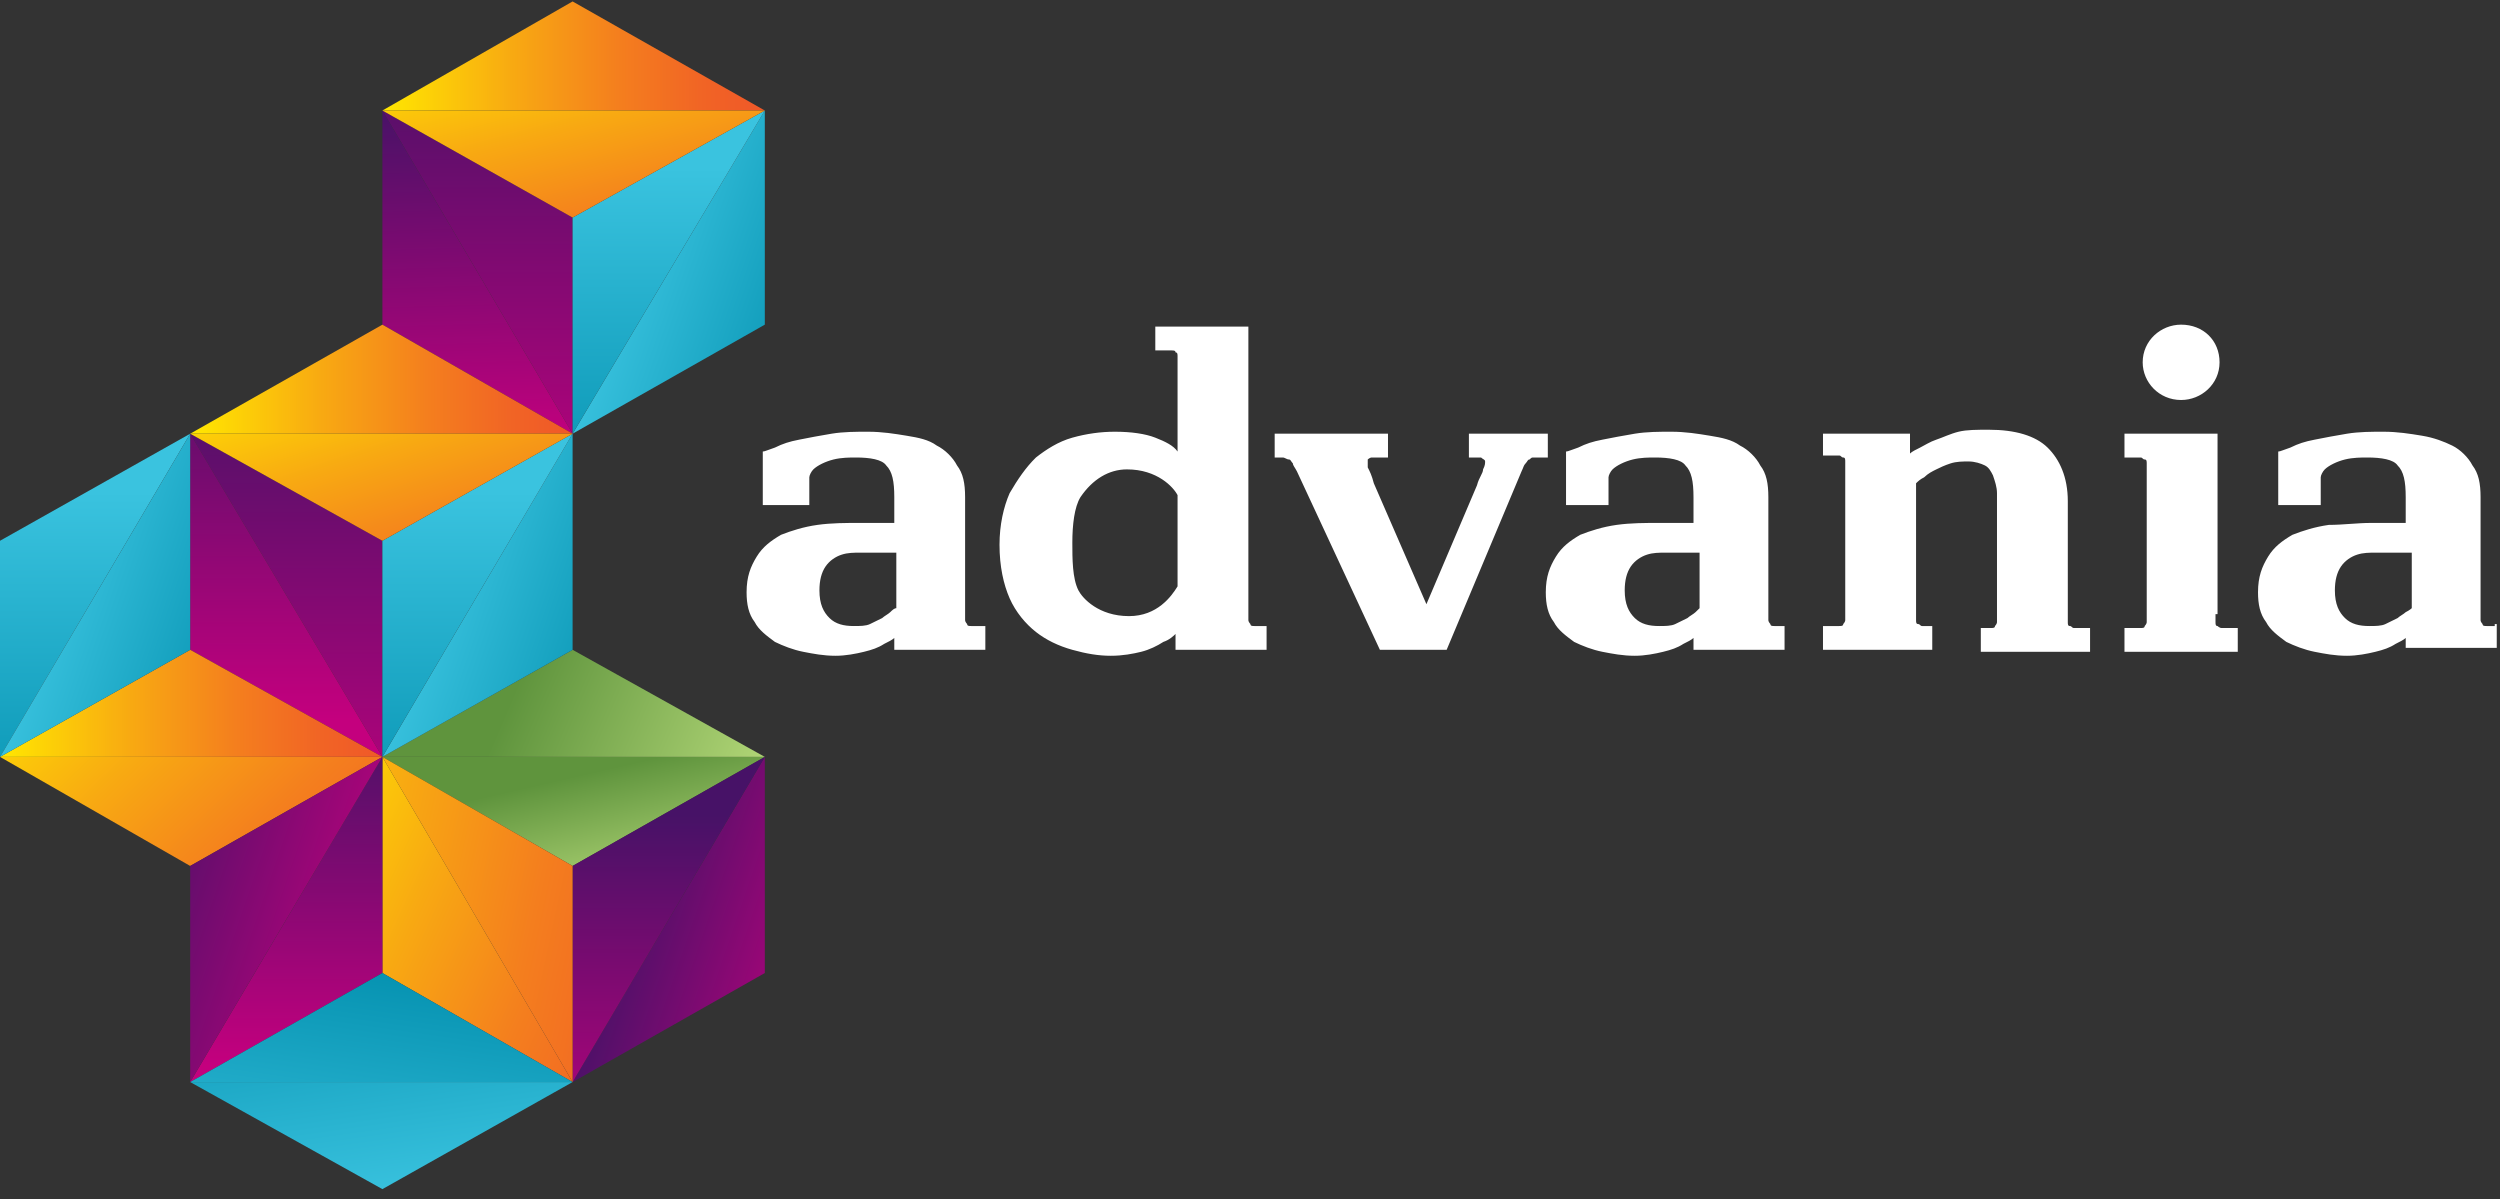 <svg width="123" height="59" viewBox="0 0 123 59" fill="none" xmlns="http://www.w3.org/2000/svg">
<rect x="0" y="0" width="123" height="59" fill="#333333" stroke="none"/>
<path fill-rule="evenodd" clip-rule="evenodd" d="M71.175 31.971H67.891L63.809 23.192C63.709 22.996 63.61 22.899 63.61 22.801C63.51 22.704 63.51 22.606 63.411 22.606C63.311 22.606 63.212 22.509 63.112 22.509H62.714V21.338H68.289V22.509H67.99H67.492C67.393 22.509 67.293 22.606 67.293 22.606V22.996C67.393 23.192 67.492 23.387 67.592 23.777L70.18 29.727L72.669 23.874C72.768 23.484 72.967 23.289 72.967 23.094C73.067 22.899 73.067 22.801 73.067 22.704C73.067 22.606 72.967 22.606 72.868 22.509H72.37H72.27V21.338H76.153V22.509H75.755H75.456C75.356 22.509 75.356 22.509 75.257 22.606C75.157 22.606 75.157 22.704 75.058 22.801C74.958 22.899 74.958 22.996 74.859 23.192L71.175 31.971ZM89.691 21.338H93.972V22.314C94.071 22.216 94.27 22.118 94.469 22.021C94.668 21.923 94.967 21.728 95.266 21.631C95.564 21.533 95.963 21.338 96.361 21.241C96.759 21.143 97.257 21.143 97.854 21.143C99.148 21.143 100.144 21.436 100.741 22.021C101.338 22.606 101.736 23.484 101.736 24.655V30.215V30.605C101.736 30.703 101.736 30.801 101.836 30.801C101.935 30.801 101.935 30.898 102.035 30.898H102.433H102.831V32.069H97.456V30.898H97.555H97.954C98.053 30.898 98.153 30.898 98.153 30.801C98.153 30.801 98.252 30.703 98.252 30.605V30.215V25.435V24.265C98.252 23.972 98.153 23.679 98.053 23.387C97.954 23.192 97.854 22.996 97.655 22.899C97.456 22.801 97.157 22.704 96.859 22.704C96.56 22.704 96.261 22.704 95.963 22.801C95.664 22.899 95.465 22.996 95.266 23.094C95.067 23.192 94.868 23.289 94.668 23.484C94.469 23.582 94.37 23.679 94.27 23.777V30.118V30.508C94.27 30.605 94.27 30.703 94.37 30.703C94.469 30.703 94.469 30.801 94.569 30.801H94.967H95.067V31.971H89.691V30.801H90.089H90.487C90.587 30.801 90.687 30.801 90.687 30.703C90.687 30.703 90.786 30.605 90.786 30.508V30.118V23.094V22.704C90.786 22.606 90.786 22.509 90.687 22.509C90.587 22.509 90.587 22.411 90.487 22.411H90.089H89.691V21.338ZM109.003 30.215V30.605C109.003 30.703 109.003 30.801 109.103 30.801C109.103 30.801 109.202 30.898 109.302 30.898H109.7H110.098V32.069H104.524V30.898H104.922H105.32C105.419 30.898 105.519 30.898 105.519 30.801C105.519 30.801 105.619 30.703 105.619 30.605V30.215V23.192V22.801C105.619 22.704 105.619 22.606 105.519 22.606C105.419 22.606 105.419 22.509 105.32 22.509H104.922H104.524V21.338H109.103V30.215H109.003ZM48.18 30.801H47.782C47.682 30.801 47.583 30.801 47.583 30.703C47.583 30.703 47.483 30.605 47.483 30.508V30.118V24.46C47.483 23.777 47.384 23.289 47.085 22.899C46.886 22.509 46.488 22.118 46.09 21.923C45.692 21.631 45.194 21.533 44.597 21.436C43.999 21.338 43.402 21.241 42.705 21.241C42.108 21.241 41.511 21.241 40.913 21.338C40.316 21.436 39.818 21.533 39.321 21.631C38.823 21.728 38.524 21.826 38.126 22.021C37.827 22.118 37.628 22.216 37.529 22.216V24.85H39.818V23.972V23.484C39.818 23.387 39.918 23.192 40.017 23.094C40.217 22.899 40.615 22.704 41.013 22.606C41.411 22.509 41.809 22.509 42.108 22.509C42.805 22.509 43.402 22.606 43.601 22.899C43.9 23.192 43.999 23.679 43.999 24.46V25.728H42.307C41.61 25.728 40.913 25.728 40.217 25.825C39.52 25.923 38.922 26.118 38.425 26.313C37.927 26.606 37.529 26.898 37.23 27.386C36.931 27.874 36.732 28.362 36.732 29.142C36.732 29.727 36.832 30.215 37.131 30.605C37.33 30.996 37.728 31.288 38.126 31.581C38.524 31.776 39.022 31.971 39.52 32.069C40.017 32.166 40.515 32.264 41.112 32.264C41.61 32.264 42.108 32.166 42.506 32.069C42.904 31.971 43.203 31.874 43.502 31.679C43.701 31.581 43.9 31.483 43.999 31.386V31.971H44.398H48.479V30.801H48.18ZM43.8 30.118C43.701 30.215 43.502 30.313 43.402 30.41C43.203 30.508 43.004 30.605 42.805 30.703C42.606 30.801 42.307 30.801 42.008 30.801C41.511 30.801 41.112 30.703 40.814 30.41C40.515 30.118 40.316 29.727 40.316 29.045C40.316 28.557 40.416 28.167 40.615 27.874C40.814 27.581 41.112 27.386 41.411 27.289C41.71 27.191 42.008 27.191 42.307 27.191H44.099V29.923C43.999 29.923 43.9 30.02 43.8 30.118ZM87.7 30.801H87.302C87.203 30.801 87.103 30.801 87.103 30.703C87.103 30.703 87.003 30.605 87.003 30.508V30.118V24.46C87.003 23.777 86.904 23.289 86.605 22.899C86.406 22.509 86.008 22.118 85.61 21.923C85.212 21.631 84.714 21.533 84.117 21.436C83.519 21.338 82.922 21.241 82.225 21.241C81.628 21.241 81.031 21.241 80.433 21.338C79.836 21.436 79.338 21.533 78.841 21.631C78.343 21.728 78.044 21.826 77.646 22.021C77.347 22.118 77.148 22.216 77.049 22.216V24.85H79.139V23.972V23.484C79.139 23.387 79.239 23.192 79.338 23.094C79.537 22.899 79.936 22.704 80.334 22.606C80.732 22.509 81.13 22.509 81.429 22.509C82.126 22.509 82.723 22.606 82.922 22.899C83.221 23.192 83.32 23.679 83.32 24.46V25.728H81.628C80.931 25.728 80.234 25.728 79.537 25.825C78.841 25.923 78.243 26.118 77.746 26.313C77.248 26.606 76.85 26.898 76.551 27.386C76.252 27.874 76.053 28.362 76.053 29.142C76.053 29.727 76.153 30.215 76.451 30.605C76.651 30.996 77.049 31.288 77.447 31.581C77.845 31.776 78.343 31.971 78.841 32.069C79.338 32.166 79.836 32.264 80.433 32.264C80.931 32.264 81.429 32.166 81.827 32.069C82.225 31.971 82.524 31.874 82.822 31.679C83.022 31.581 83.221 31.483 83.32 31.386V31.971H83.718H87.8V30.801H87.7ZM83.42 30.118C83.32 30.215 83.121 30.313 83.022 30.41C82.822 30.508 82.623 30.605 82.424 30.703C82.225 30.801 81.927 30.801 81.628 30.801C81.13 30.801 80.732 30.703 80.433 30.41C80.135 30.118 79.936 29.727 79.936 29.045C79.936 28.557 80.035 28.167 80.234 27.874C80.433 27.581 80.732 27.386 81.031 27.289C81.329 27.191 81.628 27.191 81.927 27.191H83.619V29.923C83.619 29.923 83.519 30.02 83.42 30.118ZM122.741 30.801H122.342C122.243 30.801 122.143 30.801 122.143 30.703C122.143 30.703 122.044 30.605 122.044 30.508V30.118V24.46C122.044 23.777 121.944 23.289 121.646 22.899C121.446 22.509 121.048 22.118 120.65 21.923C120.252 21.728 119.754 21.533 119.157 21.436C118.56 21.338 117.962 21.241 117.266 21.241C116.668 21.241 116.071 21.241 115.474 21.338C114.876 21.436 114.379 21.533 113.881 21.631C113.383 21.728 113.085 21.826 112.686 22.021C112.388 22.118 112.189 22.216 112.089 22.216V24.85H114.18V23.972V23.484C114.18 23.387 114.279 23.192 114.379 23.094C114.578 22.899 114.976 22.704 115.374 22.606C115.772 22.509 116.171 22.509 116.469 22.509C117.166 22.509 117.763 22.606 117.962 22.899C118.261 23.192 118.361 23.679 118.361 24.46V25.728H116.668C115.971 25.728 115.275 25.825 114.578 25.825C113.881 25.923 113.284 26.118 112.786 26.313C112.288 26.606 111.89 26.898 111.591 27.386C111.293 27.874 111.094 28.362 111.094 29.142C111.094 29.727 111.193 30.215 111.492 30.605C111.691 30.996 112.089 31.288 112.487 31.581C112.885 31.776 113.383 31.971 113.881 32.069C114.379 32.166 114.876 32.264 115.474 32.264C115.971 32.264 116.469 32.166 116.867 32.069C117.266 31.971 117.564 31.874 117.863 31.679C118.062 31.581 118.261 31.483 118.361 31.386V31.874H118.759H122.84V30.703H122.741V30.801ZM118.361 30.118C118.261 30.215 118.062 30.313 117.962 30.41C117.763 30.508 117.564 30.605 117.365 30.703C117.166 30.801 116.867 30.801 116.569 30.801C116.071 30.801 115.673 30.703 115.374 30.41C115.076 30.118 114.876 29.727 114.876 29.045C114.876 28.557 114.976 28.167 115.175 27.874C115.374 27.581 115.673 27.386 115.971 27.289C116.27 27.191 116.569 27.191 116.867 27.191H118.659V29.923C118.659 29.923 118.56 30.02 118.361 30.118ZM62.117 30.801H61.719C61.619 30.801 61.52 30.801 61.52 30.703C61.52 30.703 61.42 30.605 61.42 30.508V30.118V16.07H56.841V17.241H57.239H57.637C57.737 17.241 57.836 17.241 57.836 17.338C57.936 17.338 57.936 17.436 57.936 17.534V17.924V22.216C57.737 21.923 57.339 21.728 56.841 21.533C56.343 21.338 55.646 21.241 54.85 21.241C54.153 21.241 53.456 21.338 52.759 21.533C52.063 21.728 51.465 22.119 50.968 22.509C50.47 22.996 50.072 23.582 49.673 24.265C49.375 24.948 49.176 25.825 49.176 26.801C49.176 27.874 49.375 28.752 49.673 29.435C49.972 30.118 50.47 30.703 50.968 31.093C51.465 31.483 52.063 31.776 52.759 31.971C53.456 32.166 54.053 32.264 54.651 32.264C55.248 32.264 55.746 32.166 56.144 32.069C56.542 31.971 56.94 31.776 57.239 31.581C57.538 31.483 57.737 31.288 57.836 31.191V31.971H58.234H62.316V30.801H62.117ZM55.447 23.094C56.94 23.094 57.737 23.972 57.936 24.362V28.849C57.637 29.337 56.94 30.313 55.547 30.313C54.053 30.313 53.257 29.435 53.058 29.045C52.759 28.459 52.759 27.484 52.759 26.703C52.759 25.825 52.859 24.948 53.158 24.46C53.755 23.582 54.551 23.094 55.447 23.094ZM107.311 15.973C106.315 15.973 105.42 16.753 105.42 17.826C105.42 18.802 106.216 19.68 107.311 19.68C108.306 19.68 109.202 18.899 109.202 17.826C109.202 16.753 108.406 15.973 107.311 15.973Z" fill="white"/>
<path fill-rule="evenodd" clip-rule="evenodd" d="M28.172 21.338V10.704L18.814 5.437L28.172 21.338Z" fill="url(#paint0_linear_5897_10633)"/>
<path fill-rule="evenodd" clip-rule="evenodd" d="M18.814 5.437L28.172 0.071L37.629 5.437H18.814Z" fill="url(#paint1_linear_5897_10633)"/>
<path fill-rule="evenodd" clip-rule="evenodd" d="M37.629 5.437V15.972L28.172 21.338L37.629 5.437Z" fill="url(#paint2_linear_5897_10633)"/>
<path fill-rule="evenodd" clip-rule="evenodd" d="M18.814 5.437V15.972L28.172 21.338L18.814 5.437Z" fill="url(#paint3_linear_5897_10633)"/>
<path fill-rule="evenodd" clip-rule="evenodd" d="M28.172 21.338V10.704L37.629 5.437L28.172 21.338Z" fill="url(#paint4_linear_5897_10633)"/>
<path fill-rule="evenodd" clip-rule="evenodd" d="M37.629 5.437L28.172 10.704L18.814 5.437H37.629Z" fill="url(#paint5_linear_5897_10633)"/>
<path fill-rule="evenodd" clip-rule="evenodd" d="M37.629 37.239L28.172 42.605L18.814 37.239H37.629Z" fill="url(#paint6_linear_5897_10633)"/>
<path fill-rule="evenodd" clip-rule="evenodd" d="M37.629 37.239V47.872L28.172 53.238L37.629 37.239Z" fill="url(#paint7_linear_5897_10633)"/>
<path fill-rule="evenodd" clip-rule="evenodd" d="M28.172 53.238V42.605L37.629 37.239L28.172 53.238Z" fill="url(#paint8_linear_5897_10633)"/>
<path fill-rule="evenodd" clip-rule="evenodd" d="M18.814 37.239V47.872L28.172 53.238L18.814 37.239Z" fill="url(#paint9_linear_5897_10633)"/>
<path fill-rule="evenodd" clip-rule="evenodd" d="M28.172 53.238V42.605L18.814 37.239L28.172 53.238Z" fill="url(#paint10_linear_5897_10633)"/>
<path fill-rule="evenodd" clip-rule="evenodd" d="M18.814 37.239L28.172 31.971L37.629 37.239H18.814Z" fill="url(#paint11_linear_5897_10633)"/>
<path fill-rule="evenodd" clip-rule="evenodd" d="M9.357 21.338L18.814 15.973L28.172 21.338H9.357Z" fill="url(#paint12_linear_5897_10633)"/>
<path fill-rule="evenodd" clip-rule="evenodd" d="M28.172 21.338V31.971L18.814 37.239L28.172 21.338Z" fill="url(#paint13_linear_5897_10633)"/>
<path fill-rule="evenodd" clip-rule="evenodd" d="M18.814 37.239V26.606L9.357 21.338L18.814 37.239Z" fill="url(#paint14_linear_5897_10633)"/>
<path fill-rule="evenodd" clip-rule="evenodd" d="M9.357 21.338V31.971L18.814 37.239L9.357 21.338Z" fill="url(#paint15_linear_5897_10633)"/>
<path fill-rule="evenodd" clip-rule="evenodd" d="M18.814 37.239V26.606L28.172 21.338L18.814 37.239Z" fill="url(#paint16_linear_5897_10633)"/>
<path fill-rule="evenodd" clip-rule="evenodd" d="M28.172 21.338L18.814 26.606L9.357 21.338H28.172Z" fill="url(#paint17_linear_5897_10633)"/>
<path fill-rule="evenodd" clip-rule="evenodd" d="M18.814 37.239L9.357 42.605L0 37.239H18.814Z" fill="url(#paint18_linear_5897_10633)"/>
<path fill-rule="evenodd" clip-rule="evenodd" d="M0 37.239V26.606L9.357 21.338L0 37.239Z" fill="url(#paint19_linear_5897_10633)"/>
<path fill-rule="evenodd" clip-rule="evenodd" d="M0 37.239L9.357 31.971L18.814 37.239H0Z" fill="url(#paint20_linear_5897_10633)"/>
<path fill-rule="evenodd" clip-rule="evenodd" d="M9.357 21.338V31.971L0 37.239L9.357 21.338Z" fill="url(#paint21_linear_5897_10633)"/>
<path fill-rule="evenodd" clip-rule="evenodd" d="M18.814 37.239V47.872L9.357 53.238L18.814 37.239Z" fill="url(#paint22_linear_5897_10633)"/>
<path fill-rule="evenodd" clip-rule="evenodd" d="M28.172 53.237L18.814 58.505L9.357 53.237H28.172Z" fill="url(#paint23_linear_5897_10633)"/>
<path fill-rule="evenodd" clip-rule="evenodd" d="M9.357 53.237L18.814 47.872L28.172 53.237H9.357Z" fill="url(#paint24_linear_5897_10633)"/>
<path fill-rule="evenodd" clip-rule="evenodd" d="M9.357 53.238V42.605L18.814 37.239L9.357 53.238Z" fill="url(#paint25_linear_5897_10633)"/>
<defs>
<linearGradient id="paint0_linear_5897_10633" x1="23.49" y1="26.494" x2="23.49" y2="1.624" gradientUnits="userSpaceOnUse">
<stop stop-color="#C4007E"/>
<stop offset="1" stop-color="#471267"/>
</linearGradient>
<linearGradient id="paint1_linear_5897_10633" x1="18.792" y1="2.73" x2="37.585" y2="2.73" gradientUnits="userSpaceOnUse">
<stop stop-color="#FFE700"/>
<stop offset="0.018" stop-color="#FFE401"/>
<stop offset="0.344" stop-color="#F8A912"/>
<stop offset="0.623" stop-color="#F47E1E"/>
<stop offset="0.841" stop-color="#F16425"/>
<stop offset="0.969" stop-color="#F05A28"/>
</linearGradient>
<linearGradient id="paint2_linear_5897_10633" x1="40.356" y1="20.682" x2="29.095" y2="16.779" gradientUnits="userSpaceOnUse">
<stop stop-color="#008DAC"/>
<stop offset="1" stop-color="#3AC3DF"/>
</linearGradient>
<linearGradient id="paint3_linear_5897_10633" x1="23.523" y1="22.044" x2="23.037" y2="5.126" gradientUnits="userSpaceOnUse">
<stop stop-color="#C4007E"/>
<stop offset="1" stop-color="#471267"/>
</linearGradient>
<linearGradient id="paint4_linear_5897_10633" x1="32.886" y1="26.438" x2="32.886" y2="8.24" gradientUnits="userSpaceOnUse">
<stop stop-color="#008DAC"/>
<stop offset="1" stop-color="#3AC3DF"/>
</linearGradient>
<linearGradient id="paint5_linear_5897_10633" x1="16.337" y1="3.229" x2="20.817" y2="19.866" gradientUnits="userSpaceOnUse">
<stop stop-color="#FFE700"/>
<stop offset="0.018" stop-color="#FFE401"/>
<stop offset="0.344" stop-color="#F8A912"/>
<stop offset="0.623" stop-color="#F47E1E"/>
<stop offset="0.841" stop-color="#F16425"/>
<stop offset="0.969" stop-color="#F05A28"/>
</linearGradient>
<linearGradient id="paint6_linear_5897_10633" x1="19.343" y1="35.133" x2="21.801" y2="45.867" gradientUnits="userSpaceOnUse">
<stop offset="0.453" stop-color="#5F943D"/>
<stop offset="1" stop-color="#AFD475"/>
</linearGradient>
<linearGradient id="paint7_linear_5897_10633" x1="40.358" y1="52.582" x2="29.099" y2="48.727" gradientUnits="userSpaceOnUse">
<stop stop-color="#C4007E"/>
<stop offset="1" stop-color="#471267"/>
</linearGradient>
<linearGradient id="paint8_linear_5897_10633" x1="32.886" y1="58.339" x2="32.886" y2="40.136" gradientUnits="userSpaceOnUse">
<stop stop-color="#C4007E"/>
<stop offset="1" stop-color="#471267"/>
</linearGradient>
<linearGradient id="paint9_linear_5897_10633" x1="14.535" y1="36.95" x2="37.282" y2="47.28" gradientUnits="userSpaceOnUse">
<stop stop-color="#FFE700"/>
<stop offset="0.018" stop-color="#FFE401"/>
<stop offset="0.344" stop-color="#F8A912"/>
<stop offset="0.623" stop-color="#F47E1E"/>
<stop offset="0.841" stop-color="#F16425"/>
<stop offset="0.969" stop-color="#F05A28"/>
</linearGradient>
<linearGradient id="paint10_linear_5897_10633" x1="10.768" y1="36.931" x2="37.233" y2="42.641" gradientUnits="userSpaceOnUse">
<stop stop-color="#FFE700"/>
<stop offset="0.018" stop-color="#FFE401"/>
<stop offset="0.344" stop-color="#F8A912"/>
<stop offset="0.623" stop-color="#F47E1E"/>
<stop offset="0.841" stop-color="#F16425"/>
<stop offset="0.969" stop-color="#F05A28"/>
</linearGradient>
<linearGradient id="paint11_linear_5897_10633" x1="13.986" y1="34.309" x2="34.885" y2="43.228" gradientUnits="userSpaceOnUse">
<stop offset="0.453" stop-color="#5F943D"/>
<stop offset="1" stop-color="#AFD475"/>
</linearGradient>
<linearGradient id="paint12_linear_5897_10633" x1="9.395" y1="18.678" x2="28.187" y2="18.678" gradientUnits="userSpaceOnUse">
<stop stop-color="#FFE700"/>
<stop offset="0.018" stop-color="#FFE401"/>
<stop offset="0.344" stop-color="#F8A912"/>
<stop offset="0.623" stop-color="#F47E1E"/>
<stop offset="0.841" stop-color="#F16425"/>
<stop offset="0.969" stop-color="#F05A28"/>
</linearGradient>
<linearGradient id="paint13_linear_5897_10633" x1="30.961" y1="36.632" x2="19.706" y2="32.812" gradientUnits="userSpaceOnUse">
<stop stop-color="#008DAC"/>
<stop offset="1" stop-color="#3AC3DF"/>
</linearGradient>
<linearGradient id="paint14_linear_5897_10633" x1="14.094" y1="42.446" x2="14.094" y2="17.568" gradientUnits="userSpaceOnUse">
<stop stop-color="#C4007E"/>
<stop offset="1" stop-color="#471267"/>
</linearGradient>
<linearGradient id="paint15_linear_5897_10633" x1="14.094" y1="35.425" x2="14.094" y2="16.064" gradientUnits="userSpaceOnUse">
<stop stop-color="#C4007E"/>
<stop offset="1" stop-color="#471267"/>
</linearGradient>
<linearGradient id="paint16_linear_5897_10633" x1="23.49" y1="42.389" x2="23.49" y2="24.186" gradientUnits="userSpaceOnUse">
<stop stop-color="#008DAC"/>
<stop offset="1" stop-color="#3AC3DF"/>
</linearGradient>
<linearGradient id="paint17_linear_5897_10633" x1="6.358" y1="19.971" x2="11.953" y2="36.736" gradientUnits="userSpaceOnUse">
<stop stop-color="#FFE700"/>
<stop offset="0.018" stop-color="#FFE401"/>
<stop offset="0.344" stop-color="#F8A912"/>
<stop offset="0.623" stop-color="#F47E1E"/>
<stop offset="0.841" stop-color="#F16425"/>
<stop offset="0.969" stop-color="#F05A28"/>
</linearGradient>
<linearGradient id="paint18_linear_5897_10633" x1="-6.188" y1="38.226" x2="10.659" y2="55.763" gradientUnits="userSpaceOnUse">
<stop stop-color="#FFE700"/>
<stop offset="0.018" stop-color="#FFE401"/>
<stop offset="0.344" stop-color="#F8A912"/>
<stop offset="0.623" stop-color="#F47E1E"/>
<stop offset="0.841" stop-color="#F16425"/>
<stop offset="0.969" stop-color="#F05A28"/>
</linearGradient>
<linearGradient id="paint19_linear_5897_10633" x1="4.698" y1="42.389" x2="4.698" y2="24.186" gradientUnits="userSpaceOnUse">
<stop stop-color="#008DAC"/>
<stop offset="1" stop-color="#3AC3DF"/>
</linearGradient>
<linearGradient id="paint20_linear_5897_10633" x1="0" y1="34.627" x2="18.792" y2="34.627" gradientUnits="userSpaceOnUse">
<stop stop-color="#FFE700"/>
<stop offset="0.018" stop-color="#FFE401"/>
<stop offset="0.344" stop-color="#F8A912"/>
<stop offset="0.623" stop-color="#F47E1E"/>
<stop offset="0.841" stop-color="#F16425"/>
<stop offset="0.969" stop-color="#F05A28"/>
</linearGradient>
<linearGradient id="paint21_linear_5897_10633" x1="12.169" y1="36.632" x2="0.914" y2="32.812" gradientUnits="userSpaceOnUse">
<stop stop-color="#008DAC"/>
<stop offset="1" stop-color="#3AC3DF"/>
</linearGradient>
<linearGradient id="paint22_linear_5897_10633" x1="14.094" y1="52.435" x2="14.094" y2="35.395" gradientUnits="userSpaceOnUse">
<stop stop-color="#C4007E"/>
<stop offset="1" stop-color="#471267"/>
</linearGradient>
<linearGradient id="paint23_linear_5897_10633" x1="6.368" y1="46.295" x2="8.379" y2="60.671" gradientUnits="userSpaceOnUse">
<stop stop-color="#008DAC"/>
<stop offset="1" stop-color="#3AC3DF"/>
</linearGradient>
<linearGradient id="paint24_linear_5897_10633" x1="28.513" y1="47.702" x2="26.419" y2="62.356" gradientUnits="userSpaceOnUse">
<stop stop-color="#008DAC"/>
<stop offset="1" stop-color="#3AC3DF"/>
</linearGradient>
<linearGradient id="paint25_linear_5897_10633" x1="18.188" y1="49.272" x2="4.997" y2="44.755" gradientUnits="userSpaceOnUse">
<stop stop-color="#C4007E"/>
<stop offset="1" stop-color="#471267"/>
</linearGradient>
</defs>
</svg>
